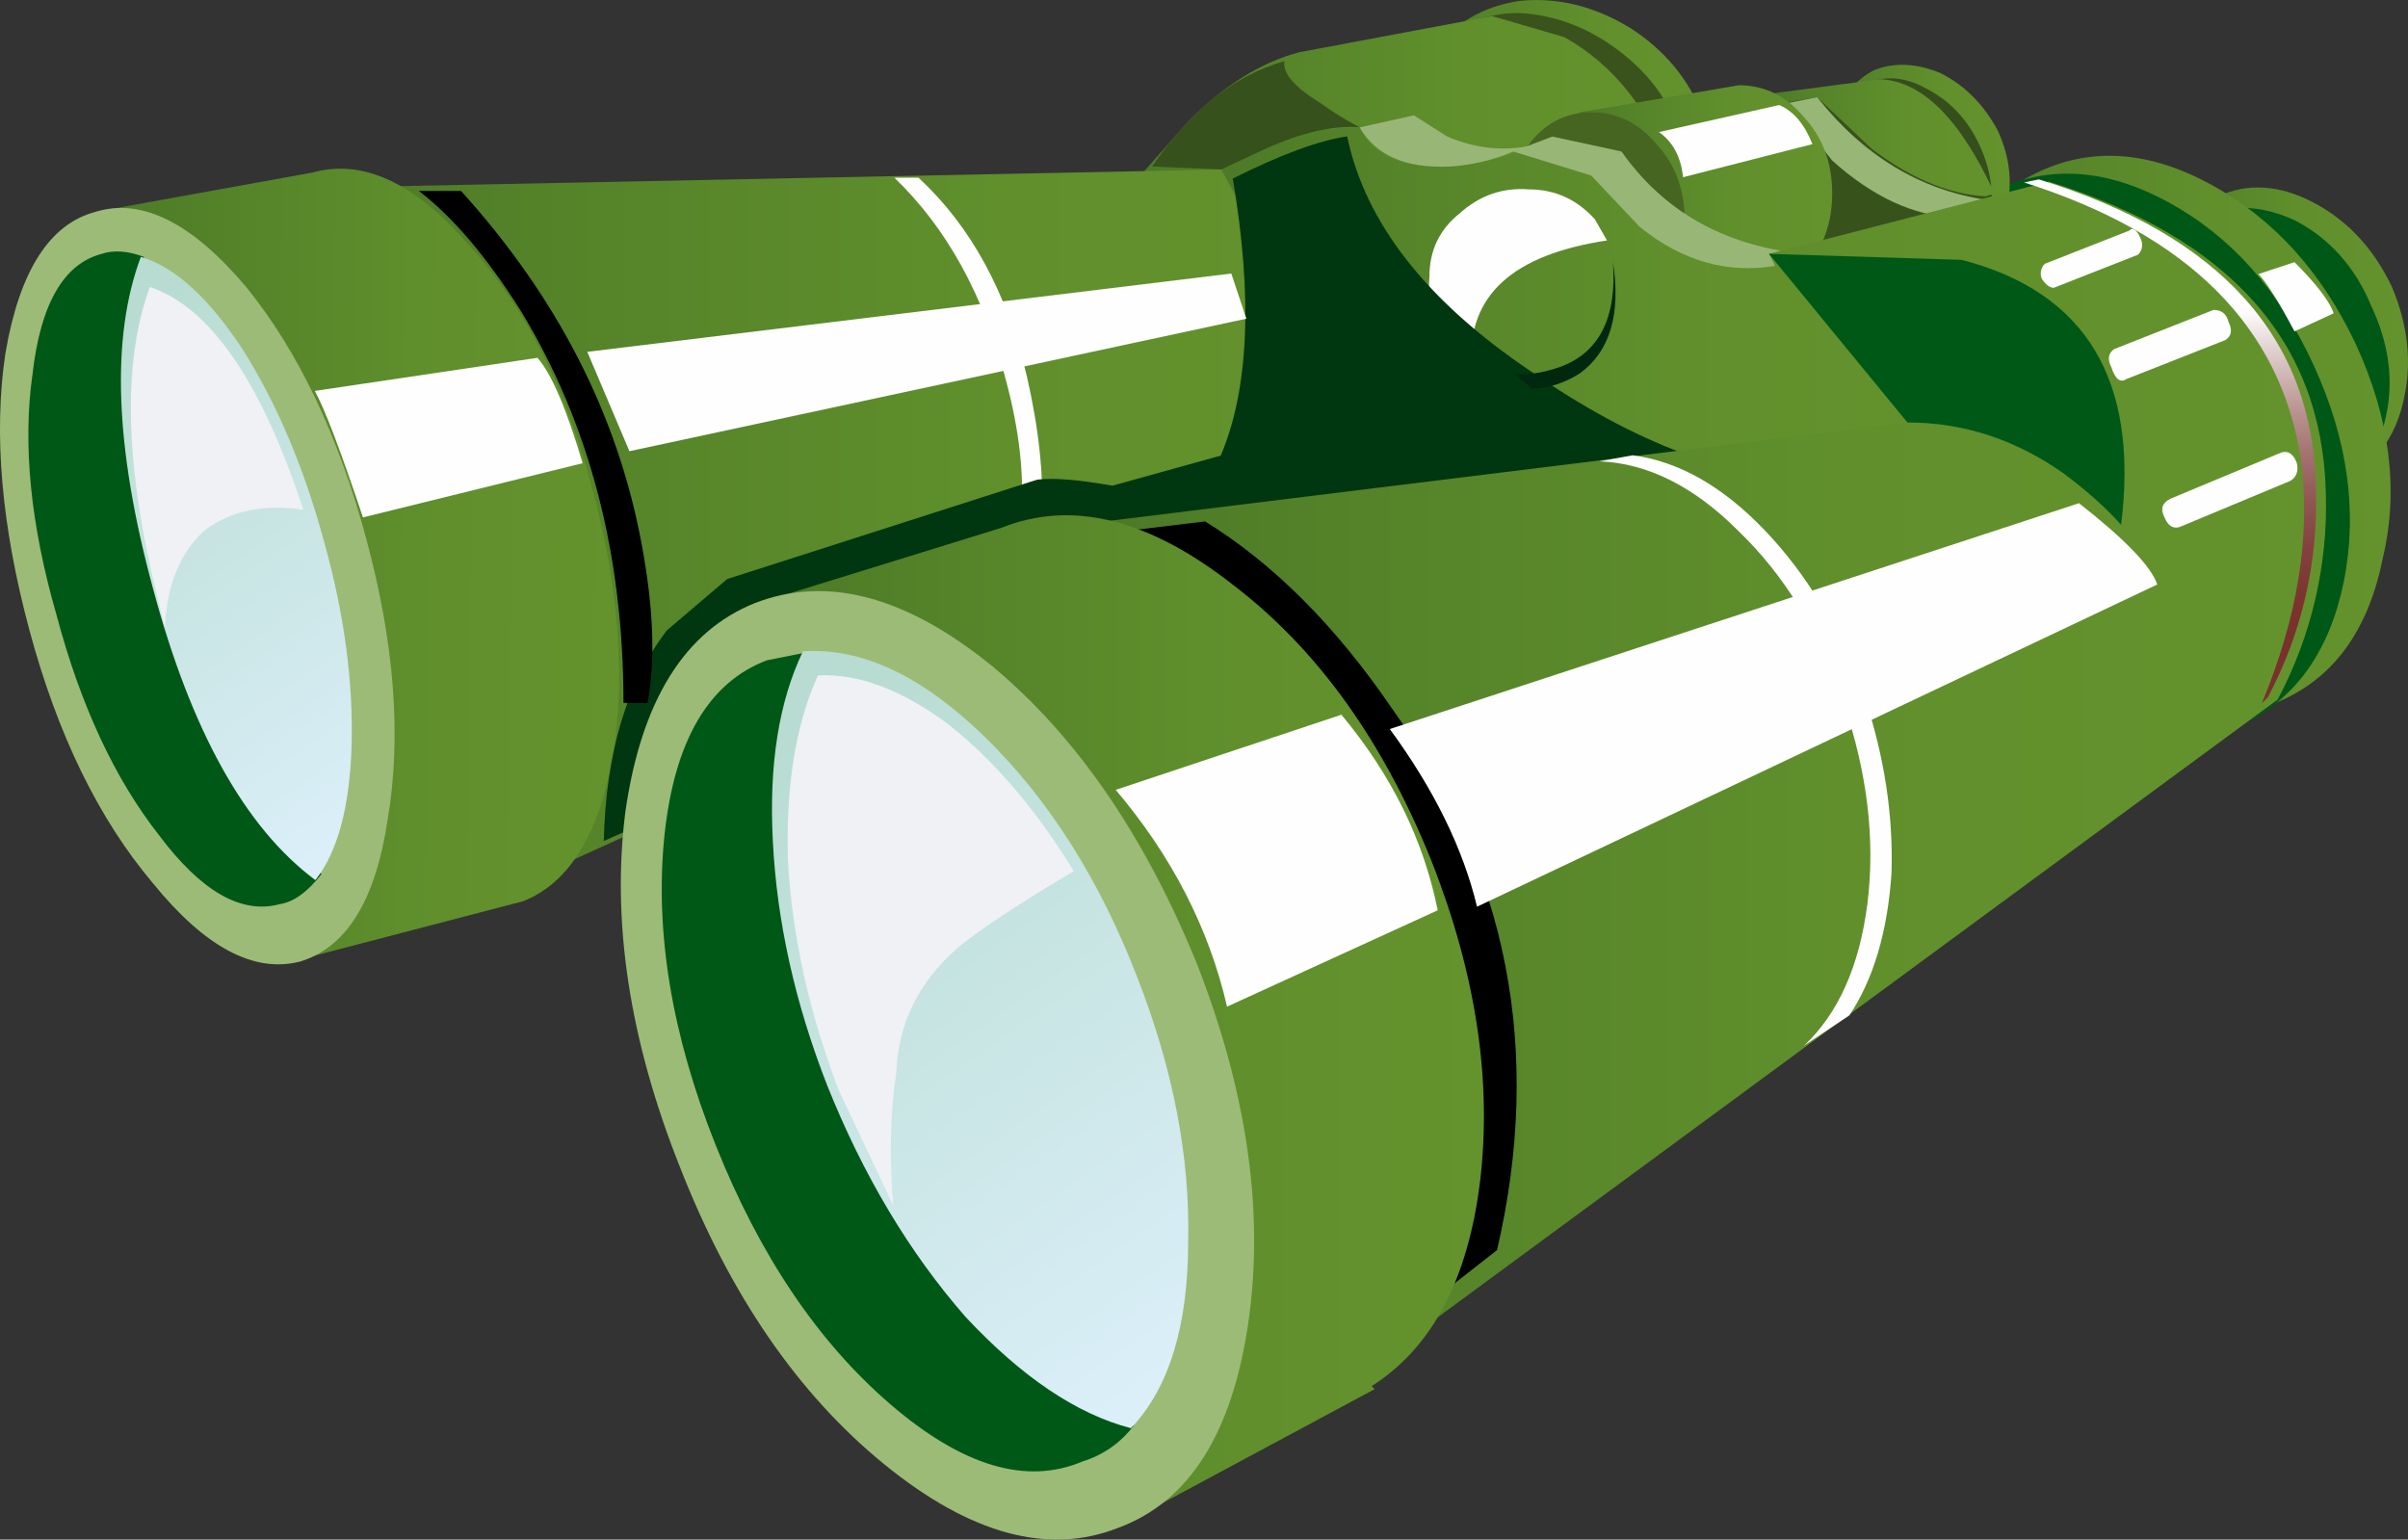 <?xml version="1.0" encoding="iso-8859-1"?>
<!-- Generator: Adobe Illustrator 20.1.0, SVG Export Plug-In . SVG Version: 6.00 Build 0)  -->
<svg version="1.0" id="Layer_1" xmlns="http://www.w3.org/2000/svg" xmlns:xlink="http://www.w3.org/1999/xlink" x="0px" y="0px"
	 viewBox="0 0 966.31 617.9" enable-background="new 0 0 966.31 617.9" xml:space="preserve">
<rect x="0" y="0" width="966.31" height="617.9" fill="#333333" stroke="none"/>
<title>random1_0014</title>
<linearGradient id="SVGID_1_" gradientUnits="userSpaceOnUse" x1="625.271" y1="339.306" x2="629.491" y2="339.306" gradientTransform="matrix(24.15 0 0 24.17 -14237.75 -8065.91)">
	<stop  offset="0" style="stop-color:#4C7927"/>
	<stop  offset="0.19" style="stop-color:#548229"/>
	<stop  offset="0.61" style="stop-color:#608F2C"/>
	<stop  offset="1" style="stop-color:#64932D"/>
</linearGradient>
<path fill="url(#SVGID_1_)" d="M959.87,115.18c-7.247-15.333-17.713-26.613-31.4-33.84c-13.687-7.227-26.57-8.033-38.65-2.42
	c-12.08,6.447-19.73,16.92-22.95,31.42c-4,15.333-2.39,30.64,4.83,45.92s17.687,26.157,31.4,32.63
	c12.88,7.253,25.763,8.06,38.65,2.42c12.08-5.64,19.73-16.113,22.95-31.42C967.92,145.39,966.31,130.487,959.87,115.18z"/>
<path fill="#005816" d="M951.41,122.43c-6.44-15.333-16.503-26.613-30.19-33.84c-13.687-6.447-26.97-6.85-39.85-1.21
	c-12.08,5.64-19.73,15.71-22.95,30.21c-3.22,14.5-1.61,29.807,4.83,45.92c7.247,15.333,17.713,26.21,31.4,32.63
	c13.687,7.253,26.57,8.06,38.65,2.42c12.88-5.64,20.93-16.113,24.15-31.42C960.67,152.64,958.657,137.737,951.41,122.43z"/>
<linearGradient id="SVGID_2_" gradientUnits="userSpaceOnUse" x1="621.551" y1="340.956" x2="629.201" y2="340.956" gradientTransform="matrix(24.15 0 0 24.17 -14237.75 -8065.91)">
	<stop  offset="0" style="stop-color:#4C7927"/>
	<stop  offset="0.19" style="stop-color:#548229"/>
	<stop  offset="0.61" style="stop-color:#608F2C"/>
	<stop  offset="1" style="stop-color:#64932D"/>
</linearGradient>
<path fill="url(#SVGID_2_)" d="M945.38,138.14c-13.687-29-33.02-50.333-58-64c-24.98-13.667-48.313-15.277-70-4.83
	c-21.753,10.46-35.447,29.373-41.08,56.74c-5.633,27.367-1.607,55.967,12.08,85.8c13.687,29,33.02,50.333,58,64
	c24.98,13.667,48.313,15.277,70,4.83c20.933-9.667,34.217-28.6,39.85-56.8C962.683,196.527,959.067,167.947,945.38,138.14z"/>
<path fill="#005816" d="M928.47,146.6c-13.687-29.807-33.02-51.56-58-65.26s-48.313-15.31-70-4.83
	c-21.747,9.66-35.44,28.59-41.08,56.79c-4.833,28.2-0.407,57.2,13.28,87c13.687,29.8,33.02,51.553,58,65.26
	c24.96,13.693,48.293,15.303,70,4.83c20.933-10.473,34.217-29.407,39.85-56.8C946.173,205.403,942.157,176.407,928.47,146.6z"/>
<linearGradient id="SVGID_3_" gradientUnits="userSpaceOnUse" x1="619.921" y1="336.493" x2="622.841" y2="336.493" gradientTransform="matrix(24.15 0 0 24.17 -14237.75 -8065.91)">
	<stop  offset="0" style="stop-color:#4C7927"/>
	<stop  offset="0.19" style="stop-color:#548229"/>
	<stop  offset="0.61" style="stop-color:#608F2C"/>
	<stop  offset="1" style="stop-color:#64932D"/>
</linearGradient>
<path fill="url(#SVGID_3_)" d="M801.66,52.34c-5.633-10.473-13.283-18.14-22.95-23c-9.66-4-18.517-4.403-26.57-1.21
	c-8.053,4-13.287,11.25-15.7,21.75c-2.413,9.667-1.207,20.14,3.62,31.42c4.827,11.28,12.073,18.947,21.74,23
	c9.66,4.833,18.517,5.237,26.57,1.21c8.853-4,14.49-11.25,16.91-21.75S806.493,62.787,801.66,52.34z"/>
<path fill="#354E1C" d="M794.42,58.38c-4.833-10.473-12.08-18.14-21.74-23c-8.853-4.833-17.307-5.237-25.36-1.21
	c-8.053,4.027-13.69,10.887-16.91,20.58c-2.413,10.473-1.217,20.947,3.59,31.42s12.053,18.14,21.74,23c9.66,4,18.517,4,26.57,0
	c8.053-4,13.283-10.86,15.69-20.58C800.44,78.923,799.247,68.853,794.42,58.38z"/>
<linearGradient id="SVGID_4_" gradientUnits="userSpaceOnUse" x1="618.841" y1="336.406" x2="622.621" y2="336.406" gradientTransform="matrix(24.15 0 0 24.17 -14237.75 -8065.91)">
	<stop  offset="0" style="stop-color:#4C7927"/>
	<stop  offset="0.19" style="stop-color:#548229"/>
	<stop  offset="0.61" style="stop-color:#608F2C"/>
	<stop  offset="1" style="stop-color:#64932D"/>
</linearGradient>
<path fill="url(#SVGID_4_)" d="M708.67,37.83l21.74,60.42l70-20.54c-13.66-29.807-28.943-45.113-45.85-45.92L708.67,37.83z"/>
<path fill="#38521C" d="M714.71,41.46l-6,2.42l15.7,50.76l41.06,10.88l35-26.59c-16.1,0-32.607-6.447-49.52-19.34L729.2,39
	L714.71,41.46z"/>
<path fill="#98B776" d="M729.2,39l-12.08,2.42l18.12,23c16.1,14.5,32.607,22.167,49.52,23l12.08-7.25
	C770.28,76.117,747.733,62.393,729.2,39z"/>
<linearGradient id="SVGID_5_" gradientUnits="userSpaceOnUse" x1="613.091" y1="335.906" x2="617.871" y2="335.906" gradientTransform="matrix(24.15 0 0 24.17 -14237.75 -8065.91)">
	<stop  offset="0" style="stop-color:#4C7927"/>
	<stop  offset="0.19" style="stop-color:#548229"/>
	<stop  offset="0.61" style="stop-color:#608F2C"/>
	<stop  offset="1" style="stop-color:#64932D"/>
</linearGradient>
<path fill="url(#SVGID_5_)" d="M679.69,85c7.24-11.333,8.447-24.237,3.62-38.71c-5.633-14.5-15.3-26.167-29-35
	c-14.48-8.86-29.37-12.5-44.67-10.92c-15.3,2.42-26.573,9.27-33.82,20.55c-7.247,11.28-8.453,24.17-3.62,38.67
	c5.633,14.5,15.3,26.167,29,35c14.493,8.86,29.387,12.487,44.68,10.88C661.173,103.863,672.443,97.04,679.69,85z"/>
<path fill="#3A531D" d="M667.61,99.47c8.853-11.28,11.67-24.17,8.45-38.67c-3.22-15.333-11.27-28.223-24.15-38.67
	S624.94,6.043,609.64,5.21c-14.493,0-26.16,5.237-35,15.71s-11.657,23.363-8.45,38.67c2.413,14.5,10.063,27.39,22.95,38.67
	c12.259,10.232,27.529,16.174,43.48,16.92C647.087,115.18,658.75,109.943,667.61,99.47z"/>
<linearGradient id="SVGID_6_" gradientUnits="userSpaceOnUse" x1="608.491" y1="336.032" x2="617.271" y2="336.032" gradientTransform="matrix(24.15 0 0 24.17 -14237.75 -8065.91)">
	<stop  offset="0" style="stop-color:#4C7927"/>
	<stop  offset="0.19" style="stop-color:#548229"/>
	<stop  offset="0.61" style="stop-color:#608F2C"/>
	<stop  offset="1" style="stop-color:#64932D"/>
</linearGradient>
<path fill="url(#SVGID_6_)" d="M458.68,69.25l130.43,36.25l82.12-35c-8.853-25.78-23.347-44.31-43.48-55.59l-29-8.46l-77.29,14.5
	c-15.3,4-30.193,13.263-44.68,27.79L458.68,69.25z"/>
<linearGradient id="SVGID_7_" gradientUnits="userSpaceOnUse" x1="615.751" y1="336.931" x2="619.901" y2="336.931" gradientTransform="matrix(24.15 0 0 24.17 -14237.75 -8065.91)">
	<stop  offset="0" style="stop-color:#4C7927"/>
	<stop  offset="0.19" style="stop-color:#548229"/>
	<stop  offset="0.61" style="stop-color:#608F2C"/>
	<stop  offset="1" style="stop-color:#64932D"/>
</linearGradient>
<path fill="url(#SVGID_7_)" d="M697.8,34.21l-64,10.88l13.28,76.13l36.23-3.63c4.478,2.331,9.442,3.575,14.49,3.63
	c7.11,0.057,13.99-2.514,19.32-7.22h1.21c11.273-9.667,16.91-21.75,16.91-36.25c0-12.087-3.623-22.157-10.87-30.21
	C717.123,38.653,708.267,34.21,697.8,34.21z"/>
<path fill="#456521" d="M676.06,88.59c0-12.087-3.623-22.157-10.87-30.21c-7.247-8.86-16.103-13.29-26.57-13.29
	s-18.92,4.43-25.36,13.29c-7.247,8.053-10.87,18.123-10.87,30.21s3.623,22.557,10.87,31.41c6.44,8.053,14.893,12.08,25.36,12.08
	s19.323-4.027,26.57-12.08C672.437,111.147,676.06,100.677,676.06,88.59z"/>
<linearGradient id="SVGID_8_" gradientUnits="userSpaceOnUse" x1="594.881" y1="342.38" x2="613.484" y2="342.38" gradientTransform="matrix(24.15 0 0 24.17 -14237.75 -8065.91)">
	<stop  offset="0" style="stop-color:#4C7927"/>
	<stop  offset="0.19" style="stop-color:#548229"/>
	<stop  offset="0.61" style="stop-color:#608F2C"/>
	<stop  offset="1" style="stop-color:#64932D"/>
</linearGradient>
<path fill="url(#SVGID_8_)" d="M130.19,75.3L214.73,352l364.72-165.52L549.26,66.84L130.19,75.3z"/>
<linearGradient id="SVGID_9_" gradientUnits="userSpaceOnUse" x1="609.741" y1="339.254" x2="622.121" y2="339.254" gradientTransform="matrix(24.15 0 0 24.17 -14237.75 -8065.91)">
	<stop  offset="0" style="stop-color:#4C7927"/>
	<stop  offset="0.19" style="stop-color:#548229"/>
	<stop  offset="0.61" style="stop-color:#608F2C"/>
	<stop  offset="1" style="stop-color:#64932D"/>
</linearGradient>
<path fill="url(#SVGID_9_)" d="M490.08,68c41.06,74.12,59.98,123.667,56.76,148.64l241.54-37.46l-73.67-74.88
	c-6.44,2.42-14.09,2.823-22.95,1.21c-19.333-3.22-37.047-15.707-53.14-37.46l-29-7.25c-8.951,3.229-18.294,5.246-27.78,6
	c-19.333,0.807-31.41-4.43-36.23-15.71C515.837,51.923,497.327,57.56,490.08,68z"/>
<path fill="#98B776" d="M545.63,51.13c6.44,11.247,18.517,16.483,36.23,15.71c8.729-0.567,17.302-2.595,25.36-6l7.25-2.42
	c-11.273,2.387-22.543,1.163-33.81-3.67l-13.28-8.46L545.63,51.13z"/>
<path fill="#98B776" d="M607.22,60.8l31.4,9.67l12.08-9.67l-27.78-6L607.22,60.8z"/>
<path fill="#98B776" d="M650.7,60.8l-13.28,8.46L657.95,91c16.907,13.693,35.023,18.93,54.35,15.71l-2.42-4.83l4.83-1.21
	C687.337,95.837,666,82.547,650.7,60.8z"/>
<g>
	<path fill="#FEFEFE" d="M409.64,209.09l8.45-1.21c0.807-16.92-1.193-35.853-6-56.8c-8.06-33.833-22.563-60.42-43.51-79.76h-9.66
		c20.933,20.14,35.827,47.14,44.68,81C409.24,173.247,411.253,192.17,409.64,209.09z"/>
</g>
<path fill="#37511C" d="M515.44,24.54c-20.127,5.64-37.84,19.74-53.14,42.3L490.08,68l18.12-8.46
	c14.493-6.447,26.973-9.267,37.44-8.46c-5.476-2.812-10.725-6.045-15.7-9.67C519.467,34.997,514.633,29.373,515.44,24.54z"/>
<g>
	<path fill="#FEFEFE" d="M714,42.15L665.73,53c5.633,4,8.853,10.043,9.66,18.13l51.93-13.29C724.1,49.793,719.66,44.563,714,42.15z"
		/>
</g>
<linearGradient id="SVGID_10_" gradientUnits="userSpaceOnUse" x1="591.001" y1="343.017" x2="599.771" y2="343.147" gradientTransform="matrix(24.15 0 0 24.17 -14237.75 -8065.91)">
	<stop  offset="0" style="stop-color:#4C7927"/>
	<stop  offset="0.11" style="stop-color:#507E28"/>
	<stop  offset="0.61" style="stop-color:#5F8E2C"/>
	<stop  offset="1" style="stop-color:#64932D"/>
</linearGradient>
<path fill="url(#SVGID_10_)" d="M246.13,302.49c4.833-32.227,2.017-67.673-8.45-106.34c-10.453-40.287-26.96-72.917-49.52-97.89
	c-21.74-24.973-42.673-34.64-62.8-29L38.4,85l83.33,299.7l88.16-23C228.41,354.453,240.49,334.717,246.13,302.49z"/>
<path fill="#9CBB77" d="M147.1,216.69c-11.273-41.893-27.377-75.73-48.31-101.51C77.05,89.4,56.92,79.34,38.4,85
	c-18.52,4.833-30.597,23.767-36.23,56.8c-4.833,32.227-1.613,69.287,9.66,111.18s27.78,75.717,49.52,101.47
	c20.933,25.78,40.66,36.253,59.18,31.42c18.52-5.64,30.187-24.573,35-56.8C161.177,296.043,158.367,258.583,147.1,216.69z"/>
<g>
	<path fill="#FEFEFE" d="M500.38,76l-3.62,4.83c30.593,51.56,46.293,89.827,47.1,114.8l14.49-1.21
		C536.61,132.367,517.287,92.893,500.38,76z"/>
</g>
<g>
	<path fill="#FEFEFE" d="M640,88c-7.213-8-16.053-12-26.52-12c-10.467-0.807-19.727,2.417-27.78,9.67
		c-8.053,6.42-12.08,14.863-12.08,25.33c-0.944,10.014,2.092,19.997,8.45,27.79l8.45,7.25c-1.6-27.36,16.52-43.87,54.36-49.53
		L640,88z"/>
</g>
<g>
	<path fill="#003710" d="M527.31,199.76l147.34-18.13c-19.333-7.253-39.46-18.13-60.38-32.63c-41.867-28.2-66.423-59.62-73.67-94.26
		c-11.273,1.613-26.57,7.253-45.89,16.92c8.053,47.533,6.443,84.593-4.83,111.18l-43.48,12.08c-13.687-2.42-23.75-3.227-30.19-2.42
		l-124.4,39.89l-24.15,20.54c-16.1,20.947-24.553,49.143-25.36,84.59L538.18,205.8L527.31,199.76z"/>
</g>
<linearGradient id="SVGID_11_" gradientUnits="userSpaceOnUse" x1="607.801" y1="346.306" x2="628.159" y2="346.306" gradientTransform="matrix(24.15 0 0 24.17 -14237.75 -8065.91)">
	<stop  offset="0" style="stop-color:#4C7927"/>
	<stop  offset="0.19" style="stop-color:#548229"/>
	<stop  offset="0.61" style="stop-color:#608F2C"/>
	<stop  offset="1" style="stop-color:#64932D"/>
</linearGradient>
<path fill="url(#SVGID_11_)" d="M519.06,281.94c47.5,68.48,63.603,153.073,48.31,253.78L914,280.74
	c13.648-25.616,20.311-54.373,19.32-83.38c-1.613-60.42-38.65-101.91-111.11-124.47l-112.31,29l55.55,67.67l-323.68,39.88
	L519.06,281.94z"/>
<g>
	
		<linearGradient id="SVGID_12_" gradientUnits="userSpaceOnUse" x1="592.522" y1="341.502" x2="591.952" y2="336.032" gradientTransform="matrix(24.15 0 0 24.17 -13425.319 -7994.3)">
		<stop  offset="0" style="stop-color:#78312D"/>
		<stop  offset="0.12" style="stop-color:#7B3531"/>
		<stop  offset="0.26" style="stop-color:#83413D"/>
		<stop  offset="0.4" style="stop-color:#905552"/>
		<stop  offset="0.55" style="stop-color:#A47370"/>
		<stop  offset="0.7" style="stop-color:#BD9997"/>
		<stop  offset="0.85" style="stop-color:#DCC9C8"/>
		<stop  offset="1" style="stop-color:#FEFEFE"/>
	</linearGradient>
	<path fill="url(#SVGID_12_)" d="M929.33,196.46C928.523,136.033,891.487,94.547,818.22,72l-6,1.21
		c66,20.947,103.037,58.007,111.11,111.18c4,30.613-1.233,63.243-15.7,97.89l2.42-2.42
		C923.687,254.235,930.337,225.471,929.33,196.46z"/>
</g>
<path fill="#005816" d="M709.88,101.88l55.55,67.67c22.547,0,43.48,6.847,62.8,20.54c9.66,7.253,17.31,14.1,22.95,20.54
	c7.247-58-14.087-93.447-64-106.34L709.88,101.88z"/>
<g>
	<path fill="#FEFEFE" d="M919.23,192.93c2.413-1.613,3.22-4.03,2.42-7.25c-1.613-4-4.03-5.21-7.25-3.63l-43.48,18.13
		c-3.22,1.613-4.027,4.03-2.42,7.25c1.613,4,4.03,5.21,7.25,3.63L919.23,192.93z"/>
</g>
<g>
	<path fill="#FEFEFE" d="M893.08,136.45c2.413-1.613,2.817-4.03,1.21-7.25c-0.807-3.22-2.807-4.83-6-4.83l-39.85,15.71
		c-2.413,1.613-2.817,4.03-1.21,7.25c1.613,4.833,3.613,6.443,6,4.83L893.08,136.45z"/>
</g>
<g>
	<path fill="#FEFEFE" d="M858,102.21c1.587-1.567,2.065-3.94,1.21-6c-1.613-4-3.223-5.21-4.83-3.63l-33.82,13.29
		c-1.587,1.567-2.065,3.94-1.21,6c1.613,2.42,3.223,3.63,4.83,3.63L858,102.21z"/>
</g>
<g>
	<path fill="#FEFEFE" d="M655.16,182.72l-13.28,2.42c19.333,0.807,37.85,10.07,55.55,27.79c18.52,17.727,32.61,40.687,42.27,68.88
		s12.88,55.193,9.66,81c-3.22,24.973-11.673,43.907-25.36,56.8l18.12-12.08c9.66-14.5,15.297-33.433,16.91-56.8
		c0.807-23.333-2.817-47.1-10.87-71.3c-9.66-26.587-22.943-48.743-39.85-66.47C691.403,195.233,673.687,185.153,655.16,182.72z"/>
</g>
<g>
	<path d="M443.74,214.08c34.62,23.333,66.423,81.743,95.41,175.23c14.493,47.533,25.767,92.247,33.82,134.14l27.78-21.75
		c18.52-79.76,4.43-152.267-42.27-217.52c-22.547-33.033-47.507-58.007-74.88-74.92L443.74,214.08z"/>
</g>
<linearGradient id="SVGID_13_" gradientUnits="userSpaceOnUse" x1="602.147" y1="350.626" x2="614.127" y2="350.626" gradientTransform="matrix(24.15 0 0 24.17 -14237.75 -8065.91)">
	<stop  offset="0" style="stop-color:#4C7927"/>
	<stop  offset="0.11" style="stop-color:#507E28"/>
	<stop  offset="0.61" style="stop-color:#5F8E2C"/>
	<stop  offset="1" style="stop-color:#64932D"/>
</linearGradient>
<path fill="url(#SVGID_13_)" d="M593.94,474.09c4.833-40.28-1.607-82.98-19.32-128.1c-19.333-48.34-45.903-85.4-79.71-111.18
	c-33.813-26.587-64.813-34.253-93-23l-97.81,30.25l43.47,105.14c0.807,24.167,7.247,51.167,19.32,81
	c9.66,25.78,23.75,50.753,42.27,74.92l43.48,107.55l99-53.17l-1.21-1.21C574.603,540.963,589.107,513.563,593.94,474.09z"/>
<path fill="#9CBB77" d="M480.42,387.08c-20.947-51.56-48.323-91.44-82.13-119.64c-34.62-28.2-66.423-36.66-95.41-25.38
	c-28.173,11.293-45.467,39.09-51.88,83.39c-5.667,44.307,1.567,91.823,21.7,142.55c20.127,51.56,47.5,91.44,82.12,119.64
	s66.013,36.673,94.18,25.42c28.18-10.473,45.49-37.867,51.93-82.18S500.533,438.633,480.42,387.08z"/>
<g>
	<path fill="#FEFEFE" d="M538.29,286.83L447.72,317c22.547,26.587,37.44,55.587,44.68,87l84.54-38.67
		C571.307,337.163,558.423,310.997,538.29,286.83z"/>
</g>
<g>
	<path fill="#FEFEFE" d="M557.72,292.59c17.713,24.167,29.38,47.933,35,71.3l272.96-129.31c-2.413-7.253-12.88-18.13-31.4-32.63
		L557.72,292.59z"/>
</g>
<g>
	<path d="M185,76.63h-16.93c13.693,10.473,27.383,26.597,41.07,48.37c27.373,45.113,41.06,97.48,41.06,157.1h9.66
		c3.22-16.92,2.413-38.253-2.42-64C247.813,166.487,223.667,119.33,185,76.63z"/>
</g>
<g>
	<path fill="#FEFEFE" d="M494.11,109.78L235.67,141.2l16.91,39.88l247.58-53.17L494.11,109.78z"/>
</g>
<g>
	<path fill="#00280E" d="M634,149.85c12.08-8.86,16.507-23.763,13.28-44.71c1.613,22.56-5.633,36.66-21.74,42.3
		c-7.247,2.42-13.287,3.227-18.12,2.42l7.25,6C621.11,155.887,627.553,153.883,634,149.85z"/>
</g>
<g>
	<path fill="#FEFEFE" d="M906.28,110c3.22,3.22,8.05,10.887,14.49,23l15.7-7.25c-1.613-4.833-6.847-11.68-15.7-20.54L906.28,110z"/>
</g>
<g>
	<path fill="#FEFEFE" d="M215.7,143.6l-89.37,13.29c4,7.253,10.44,24.173,19.32,50.76l88.16-21.75
		C227.37,164.147,221.333,150.047,215.7,143.6z"/>
</g>
<path fill="#005816" d="M325.83,261.4l-18.11,3.6c-23.333,8.86-37.02,32.223-41.06,70.09c-4,38.667,2.843,80.157,20.53,124.47
	c17.687,44.313,41.02,78.957,70,103.93c28.987,24.973,54.75,32.64,77.29,23c8.228-2.515,15.438-7.592,20.58-14.49
	c-31.4-18.527-61.19-51.157-89.37-97.89l-32.61-65.26L325.83,261.4z"/>
<linearGradient id="SVGID_14_" gradientUnits="userSpaceOnUse" x1="609.621" y1="356.23" x2="602.451" y2="345.93" gradientTransform="matrix(24.15 0 0 24.17 -14237.75 -8065.91)">
	<stop  offset="0" style="stop-color:#DBEFF9"/>
	<stop  offset="1" style="stop-color:#B8DCD1"/>
</linearGradient>
<path fill="url(#SVGID_14_)" d="M387.43,528.47c22.547,24.167,44.687,39.07,66.42,44.71c15.3-16.113,22.95-41.087,22.95-74.92
	c0.8-33.84-6.047-69.29-20.54-106.35c-15.3-39.473-35.83-71.7-61.59-96.68c-24.96-24.153-49.113-35.43-72.46-33.83
	c-9.66,20.14-13.687,45.517-12.08,76.13c1.613,32.227,8.86,64.857,21.74,97.89C346.363,471.673,364.883,502.69,387.43,528.47z"/>
<path fill="#EFF1F4" d="M358.44,483.76c-1.613-19.333-1.21-37.057,1.21-53.17c0.807-20.14,9.26-37.06,25.36-50.76
	c8.853-7.22,24.15-17.29,45.89-30.21c-15.267-24.973-32.173-44.713-50.72-59.22c-18.52-13.693-35.83-20.14-51.93-19.34
	c-8.853,19.333-12.88,43.907-12.08,73.72c1.613,30.613,8.457,61.63,20.53,93.05L358.44,483.76z"/>
<path fill="#005816" d="M72.22,211.85c-7.777-35.799-12.624-72.173-14.49-108.76c-6.44-2.42-12.077-2.823-16.91-1.21
	c-15.3,4-24.56,20.113-27.78,48.34c-4,28.2-0.78,60.427,9.66,96.68c9.66,36.253,23.347,65.66,41.06,88.22
	c16.913,22.587,33.017,31.85,48.31,27.79c5.633-0.807,11.27-4.833,16.91-12.08C104.02,321.823,85.1,275.497,72.22,211.85z"/>
<linearGradient id="SVGID_15_" gradientUnits="userSpaceOnUse" x1="596.199" y1="347.142" x2="590.969" y2="339.392" gradientTransform="matrix(24.15 0 0 24.17 -14237.75 -8065.91)">
	<stop  offset="0" style="stop-color:#DBEFF9"/>
	<stop  offset="1" style="stop-color:#B8DCD1"/>
</linearGradient>
<path fill="url(#SVGID_15_)" d="M97.58,140.55c-13.687-20.947-27.373-33.433-41.06-37.46C44.44,135.317,46.05,179.62,61.35,236
	c15.3,57.2,37.04,96.273,65.22,117.22c8.853-11.28,13.683-29.003,14.49-53.17c0.807-25.78-2.817-53.173-10.87-82.18
	C122.137,188.077,111.267,162.303,97.58,140.55z"/>
<path fill="#EFF1F4" d="M121.73,204.6c-16.907-51.56-37.437-81.37-61.59-89.43c-11.267,30.62-10.057,72.917,3.63,126.89l2.42,9.67
	c0.807-16.92,6.04-29.81,15.7-38.67C92.35,205.02,105.63,202.2,121.73,204.6z"/>
</svg>
